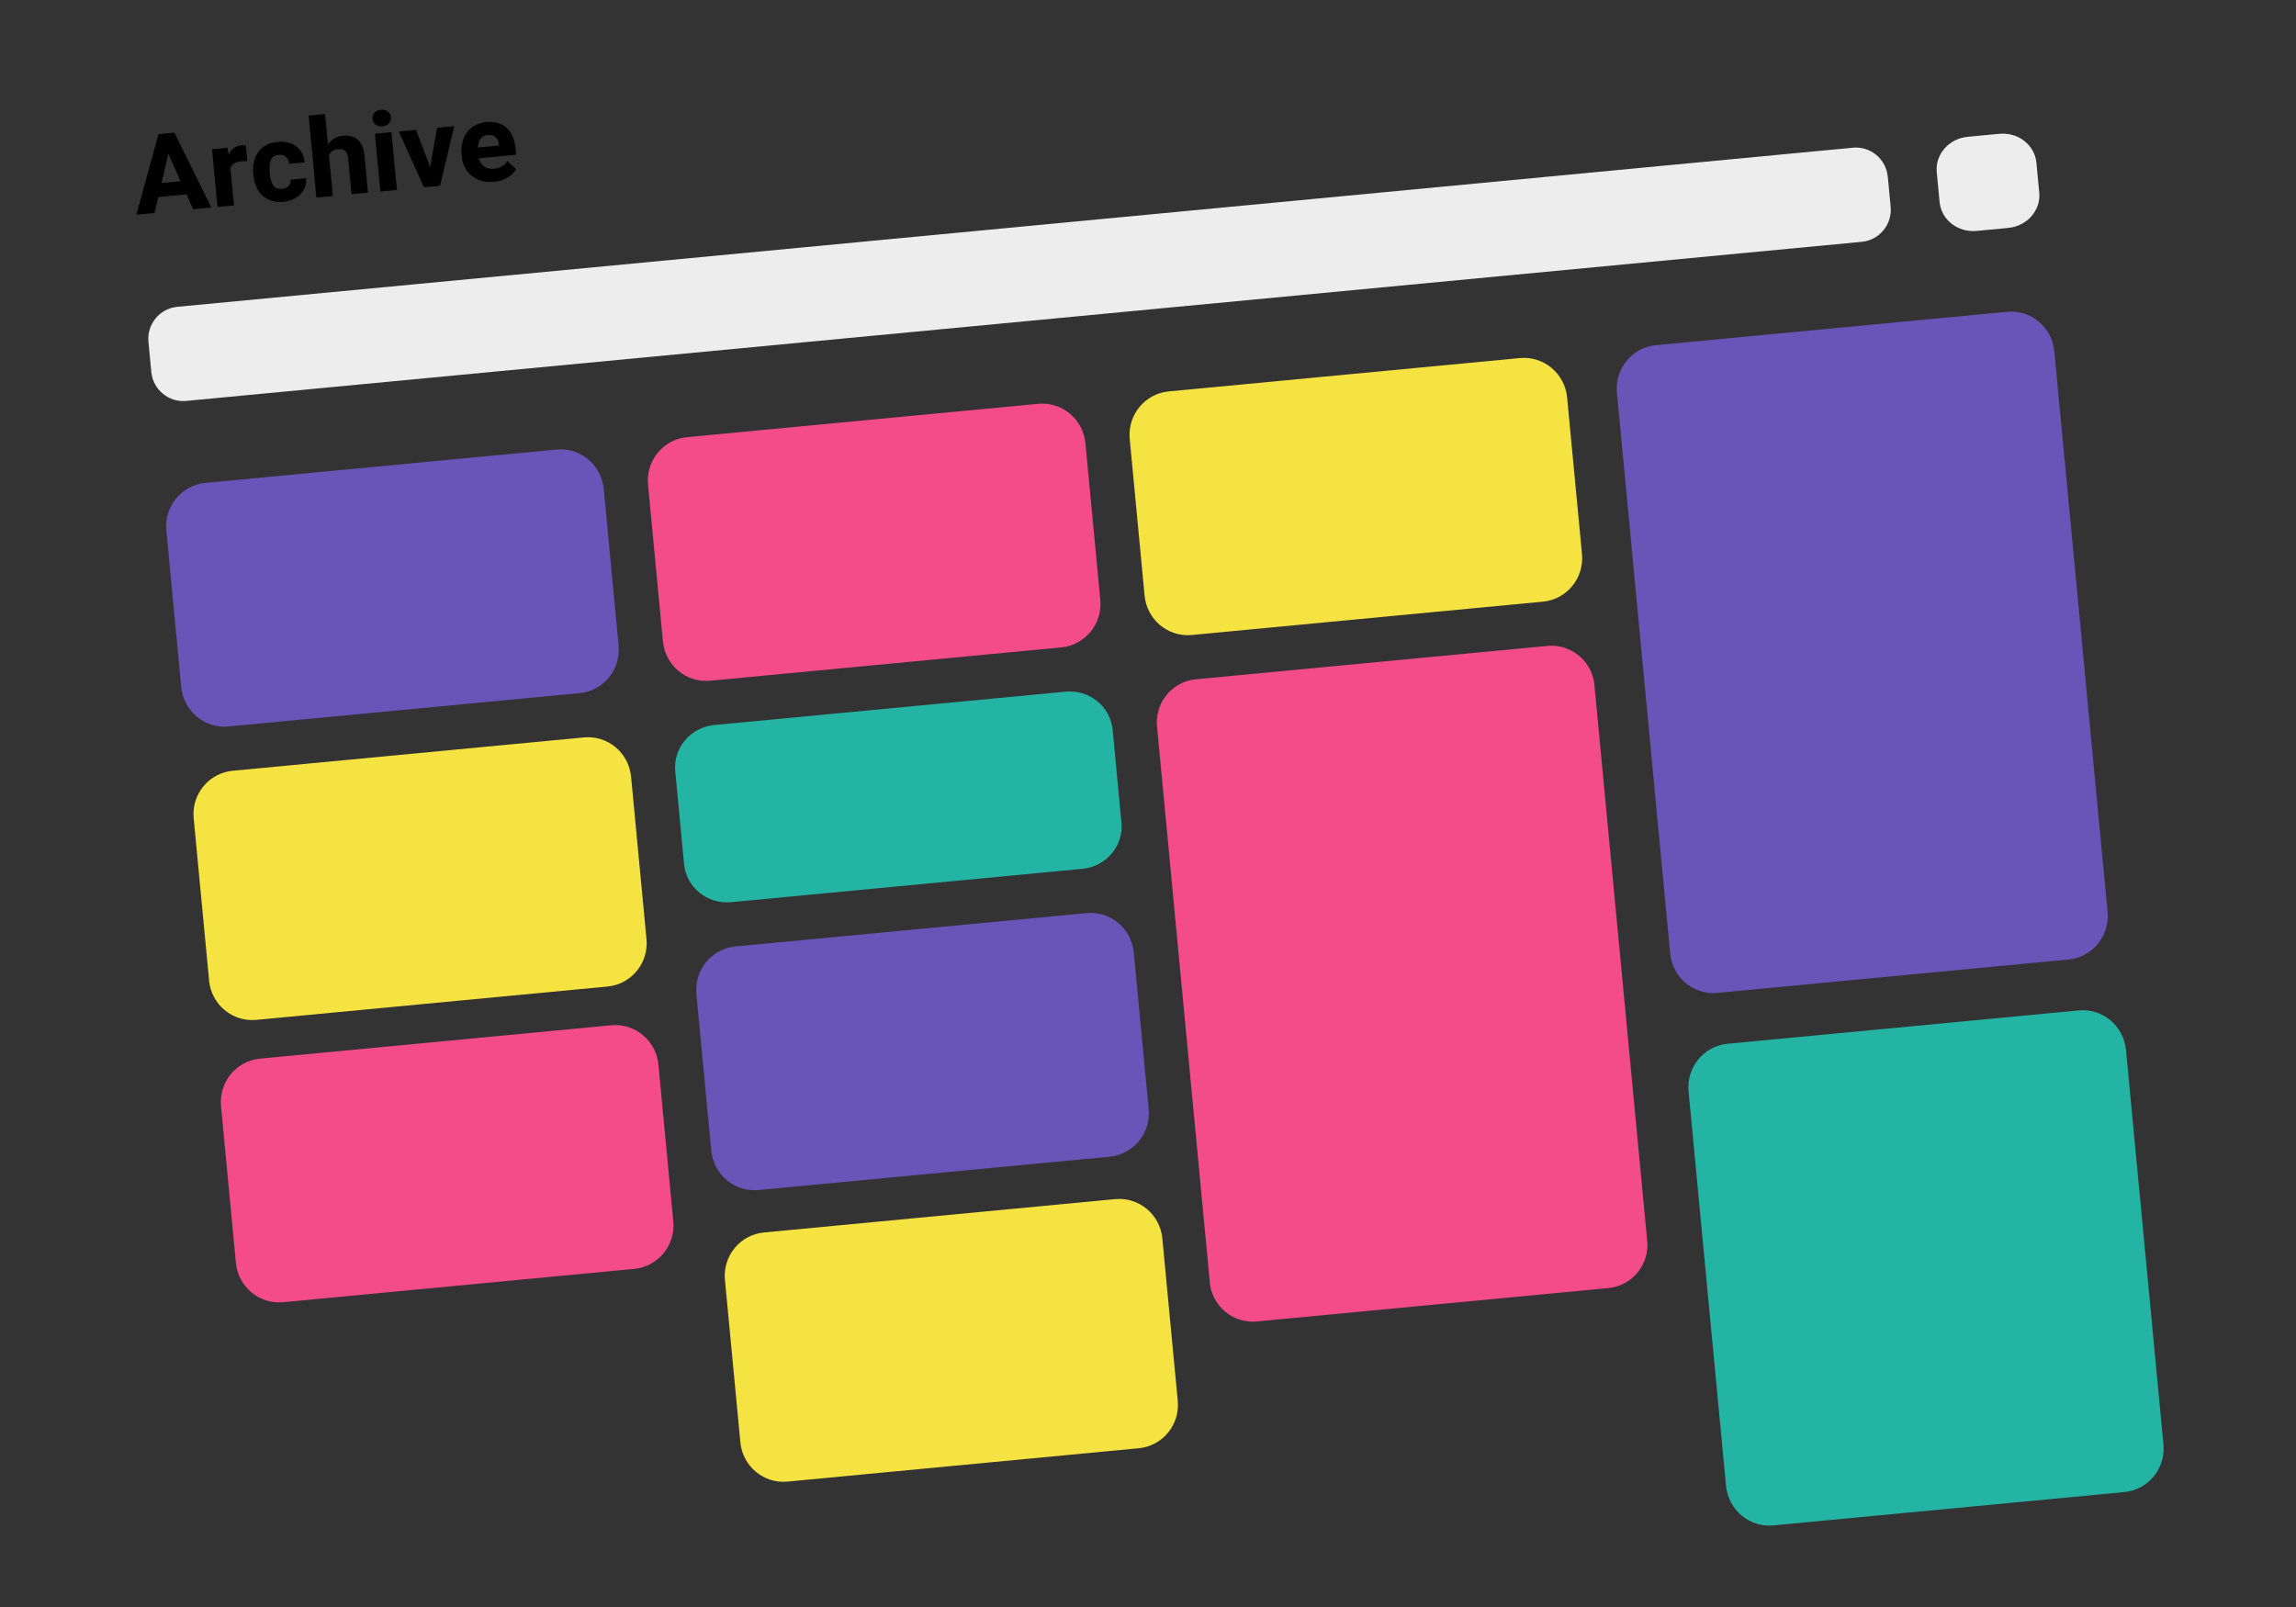 <svg xmlns="http://www.w3.org/2000/svg" width="500" height="350" fill="none"><rect width="100%" height="100%" fill="#333333" stroke="none"/><path fill="#000" d="m40.606 42.328-6.132.582-.81 3.467-3.969.377 4.81-17.533 2.52-.24.95-.09 8.06 16.31-3.981.379-1.448-3.252Zm-1.279-2.857-2.665-5.975-1.482 6.369 4.147-.394Zm13.156-7.805c.182-.018.377-.02.586-.01.208.004.378.02.508.046l.275 3.399a9.607 9.607 0 0 0-1.28.028c-1.284.121-2.08.615-2.39 1.481l.772 8.125-3.589.34L46.171 32.5l3.375-.32.251 1.512c.263-.595.622-1.067 1.077-1.415a3.102 3.102 0 0 1 1.609-.61Zm14.178 7.132c.085.891-.077 1.712-.486 2.462-.408.75-1.001 1.362-1.78 1.835-.77.471-1.65.755-2.641.849-1.291.122-2.41-.049-3.358-.514a5.222 5.222 0 0 1-2.235-2.075c-.535-.918-.86-1.99-.977-3.214l-.029-.302c-.116-1.225.002-2.338.354-3.341a5.243 5.243 0 0 1 1.793-2.457c.843-.636 1.906-1.014 3.19-1.136 1.054-.1 2.004.013 2.85.34.853.317 1.542.83 2.065 1.539.521.7.83 1.559.927 2.574l-3.363.32c-.067-.62-.301-1.114-.704-1.482-.403-.368-.929-.522-1.578-.46-.872.083-1.44.461-1.703 1.135-.264.666-.345 1.542-.242 2.627l.029.302c.105 1.108.345 1.96.722 2.558.385.597 1.024.853 1.92.768.617-.059 1.097-.268 1.439-.63.34-.36.489-.82.444-1.378l3.363-.32Zm7.995-9.238c1.347-.128 2.43.164 3.249.876.827.71 1.322 1.926 1.485 3.647l.749 7.88-3.589.34-.75-7.903c-.073-.76-.29-1.278-.652-1.556-.354-.28-.868-.387-1.541-.323-.96.091-1.616.497-1.97 1.22l.85 8.949-3.59.34-1.695-17.852 3.589-.341.629 6.625c.38-.552.84-.99 1.386-1.316a4.412 4.412 0 0 1 1.85-.586Zm8.288-5.654c.602-.058 1.101.067 1.498.373.405.298.631.71.681 1.238.05.526-.094.978-.434 1.354-.333.368-.8.58-1.403.638-.594.056-1.093-.064-1.497-.362-.397-.307-.62-.723-.67-1.25-.05-.527.091-.974.424-1.342.34-.377.807-.593 1.4-.65Zm-.108 17.8-1.194-12.575 3.6-.342 1.195 12.576-3.6.342ZM98.932 27.49l-3.108 12.985-2.257.214-1.225.116-5.507-12.166 3.767-.358 3.082 8.093 1.493-8.527 3.754-.357Zm13.467 6.215-8.127.772c.208.77.6 1.362 1.175 1.776.574.407 1.277.571 2.109.492a4.303 4.303 0 0 0 1.679-.5 3.59 3.59 0 0 0 1.257-1.163l1.907 1.778c-.391.678-1.002 1.276-1.832 1.792-.822.516-1.816.83-2.98.94-1.315.125-2.486-.038-3.512-.488a5.738 5.738 0 0 1-2.444-1.996c-.603-.88-.958-1.883-1.064-3.007l-.042-.441c-.119-1.255.016-2.398.406-3.428a5.43 5.43 0 0 1 1.873-2.5c.857-.644 1.908-1.026 3.152-1.144 1.212-.115 2.27.039 3.173.461.904.423 1.621 1.078 2.153 1.965.532.88.857 1.948.976 3.203l.141 1.488Zm-3.767-2.293c-.08-.68-.325-1.2-.735-1.56-.402-.36-.968-.506-1.696-.437-.682.065-1.195.336-1.542.815-.338.477-.53 1.11-.575 1.896l4.575-.435-.027-.279Z"/><path fill="#EDEDED" d="M403.498 32.17 38.61 66.823c-3.836.365-6.649 3.788-6.282 7.647l.619 6.522c.366 3.859 3.773 6.692 7.61 6.328l364.887-34.653c3.836-.364 6.649-3.788 6.283-7.647l-.62-6.522c-.366-3.859-3.773-6.692-7.609-6.328ZM435.405 29.14l-6.905.656c-4.086.388-7.101 3.83-6.735 7.69l.62 6.522c.366 3.858 3.976 6.672 8.062 6.284l6.905-.655c4.086-.388 7.102-3.831 6.735-7.69l-.619-6.522c-.367-3.86-3.977-6.673-8.063-6.285Z"/><path fill="#6755B8" d="m121.194 97.91-76.482 7.264c-5.182.492-8.981 5.132-8.484 10.364l3.239 34.104c.497 5.232 5.1 9.075 10.284 8.582l76.481-7.263c5.183-.492 8.981-5.132 8.485-10.365l-3.239-34.104c-.497-5.232-5.101-9.074-10.284-8.582Z"/><path fill="#F34C88" d="m226.088 87.949-76.481 7.263c-5.183.492-8.982 5.132-8.485 10.365l3.239 34.104c.497 5.232 5.101 9.074 10.284 8.582l76.481-7.264c5.183-.492 8.982-5.132 8.485-10.364l-3.239-34.104c-.497-5.232-5.101-9.075-10.284-8.582Z"/><path fill="#F5E341" d="m330.985 77.987-76.482 7.263c-5.183.493-8.981 5.133-8.484 10.365l3.239 34.104c.497 5.232 5.101 9.074 10.284 8.582l76.481-7.264c5.183-.492 8.981-5.132 8.485-10.364l-3.239-34.104c-.497-5.232-5.101-9.074-10.284-8.582Z"/><path fill="#6755B8" d="m437.084 67.91-76.481 7.264c-5.183.492-8.982 5.13-8.485 10.359l11.599 122.131c.496 5.229 5.1 9.069 10.283 8.576l76.481-7.263c5.183-.492 8.982-5.13 8.485-10.359L447.368 76.487c-.497-5.229-5.101-9.069-10.284-8.576Z"/><path fill="#F5E341" d="m127.147 160.607-76.482 7.263c-5.182.492-8.983 5.116-8.488 10.327l3.36 35.385c.496 5.211 5.098 9.036 10.281 8.544l76.482-7.263c5.182-.492 8.983-5.116 8.488-10.327l-3.361-35.385c-.495-5.211-5.097-9.037-10.28-8.544ZM242.838 261.166l-76.481 7.264c-5.183.492-8.983 5.115-8.488 10.327l3.36 35.384c.495 5.212 5.098 9.037 10.281 8.545l76.481-7.263c5.183-.492 8.983-5.116 8.488-10.327l-3.36-35.385c-.495-5.211-5.098-9.037-10.281-8.545Z"/><path fill="#F34C88" d="m336.938 140.683-76.482 7.263a9.428 9.428 0 0 0-8.492 10.278l11.499 121.088c.493 5.184 5.093 8.987 10.276 8.495l76.481-7.263c5.183-.493 8.985-5.094 8.493-10.278l-11.499-121.088c-.493-5.184-5.093-8.987-10.276-8.495Z"/><path fill="#24B4A4" d="m452.686 220.067-76.481 7.263c-5.183.493-8.981 5.142-8.483 10.384l8.159 85.91c.497 5.243 5.102 9.094 10.285 8.602l76.482-7.263c5.183-.493 8.98-5.142 8.482-10.384l-8.158-85.91c-.498-5.243-5.103-9.094-10.286-8.602Z"/><path fill="#F34C88" d="m133.1 223.303-76.481 7.263c-5.183.492-8.982 5.132-8.485 10.365l3.239 34.104c.497 5.232 5.101 9.074 10.284 8.582l76.481-7.264c5.183-.492 8.982-5.132 8.485-10.364l-3.239-34.104c-.497-5.232-5.101-9.074-10.284-8.582Z"/><path fill="#24B4A4" d="m232.041 150.645-76.481 7.263c-5.183.492-8.994 5.004-8.512 10.078l1.919 20.209c.482 5.074 5.074 8.788 10.257 8.295l76.482-7.263c5.182-.492 8.993-5.004 8.511-10.077l-1.919-20.21c-.482-5.074-5.074-8.787-10.257-8.295Z"/><path fill="#6755B8" d="m236.622 198.873-76.482 7.263c-5.183.492-8.981 5.132-8.484 10.365l3.238 34.103c.497 5.233 5.101 9.075 10.284 8.583l76.482-7.264c5.183-.492 8.981-5.132 8.484-10.364l-3.239-34.104c-.496-5.232-5.101-9.075-10.283-8.582Z"/></svg>